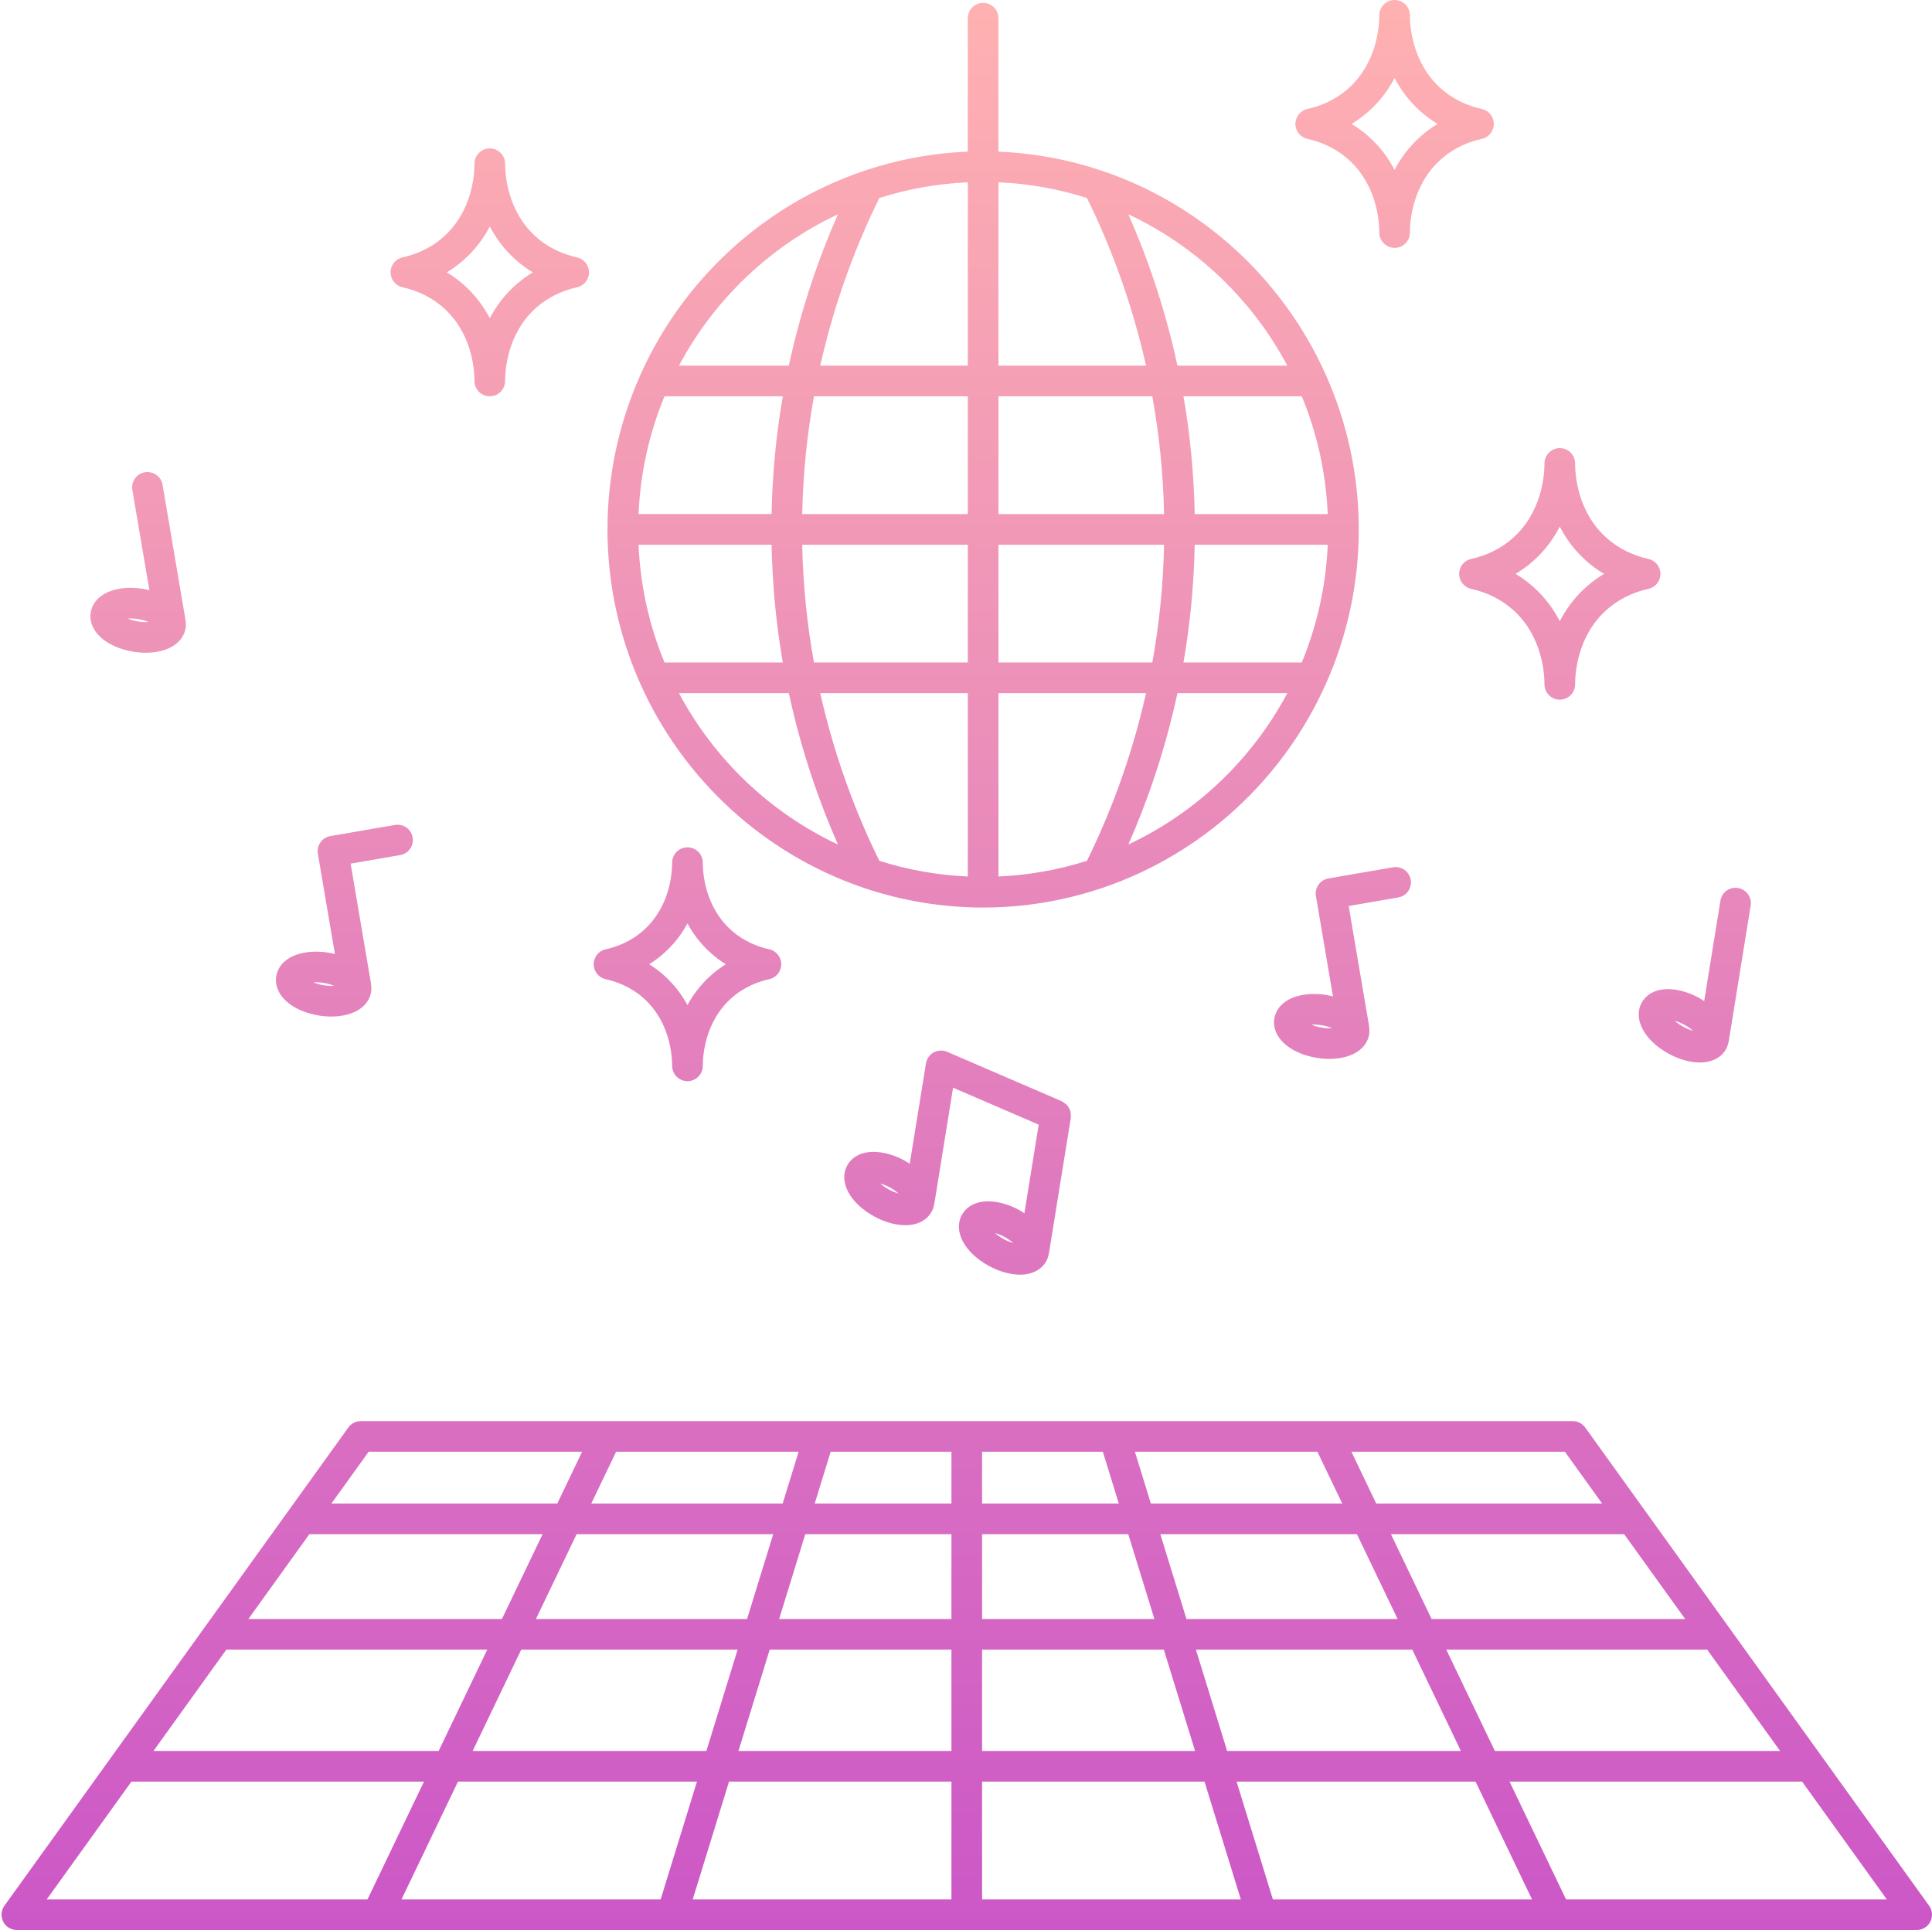 <?xml version="1.0" encoding="UTF-8" standalone="no"?><svg xmlns="http://www.w3.org/2000/svg" xmlns:xlink="http://www.w3.org/1999/xlink" fill="#000000" height="126" preserveAspectRatio="xMidYMid meet" version="1" viewBox="-0.1 0.0 126.1 126.0" width="126.1" zoomAndPan="magnify"><linearGradient gradientUnits="userSpaceOnUse" id="a" x1="63" x2="63" xlink:actuate="onLoad" xlink:show="other" xlink:type="simple" y1="0" y2="126"><stop offset="0" stop-color="#ffb1b1"/><stop offset="1" stop-color="#cc57c7"/></linearGradient><path d="M71.933,57.938c6.447-2.205,11.694-7.039,14.478-13.232c0.021-0.041,0.041-0.081,0.056-0.125 c1.357-3.064,2.118-6.453,2.118-10.019c0-3.567-0.761-6.956-2.119-10.021c-0.016-0.044-0.035-0.084-0.056-0.125 c-2.786-6.196-8.038-11.032-14.491-13.235c-0.038-0.015-0.074-0.028-0.114-0.039c-2.132-0.716-4.393-1.146-6.738-1.242V1.186 c0-0.553-0.448-1-1-1s-1,0.447-1,1v8.715c-2.347,0.095-4.608,0.526-6.741,1.243c-0.037,0.01-0.071,0.022-0.107,0.036 c-6.454,2.203-11.707,7.039-14.494,13.236c-0.021,0.041-0.041,0.081-0.056,0.125c-1.358,3.065-2.119,6.454-2.119,10.021 c0,3.567,0.761,6.956,2.119,10.021c0.015,0.043,0.034,0.081,0.054,0.121c2.784,6.194,8.032,11.029,14.48,13.234 c0.053,0.022,0.106,0.042,0.162,0.055c2.424,0.81,5.011,1.255,7.701,1.255c2.69,0,5.278-0.445,7.702-1.255 C71.827,57.981,71.88,57.96,71.933,57.938z M65.069,57.222V45.251h9.633c-1.005,4.467-2.489,8.174-3.858,10.946 C69.008,56.782,67.072,57.134,65.069,57.222z M57.295,56.197c-1.369-2.772-2.854-6.479-3.859-10.946h9.633v11.971 C61.066,57.134,59.13,56.782,57.295,56.197z M41.577,35.562h8.683c0.054,2.727,0.318,5.3,0.734,7.689h-7.722 C42.286,40.865,41.694,38.275,41.577,35.562z M43.272,25.871h7.722c-0.416,2.389-0.68,4.963-0.734,7.69h-8.683 C41.694,30.848,42.286,28.257,43.272,25.871z M86.561,33.562h-8.683c-0.054-2.727-0.318-5.301-0.734-7.69h7.722 C85.852,28.257,86.444,30.848,86.561,33.562z M84.866,43.251h-7.722c0.416-2.389,0.68-4.963,0.734-7.689h8.683 C86.444,38.275,85.852,40.865,84.866,43.251z M75.11,43.251H65.069v-7.689h10.809C75.822,38.298,75.542,40.87,75.11,43.251z M75.878,33.562H65.069v-7.69H75.11C75.542,28.252,75.822,30.825,75.878,33.562z M63.069,33.562H52.259 c0.057-2.737,0.336-5.309,0.768-7.69h10.041V33.562z M52.259,35.562h10.809v7.689H53.027C52.595,40.87,52.316,38.298,52.259,35.562z M73.546,55.133c1.19-2.699,2.373-6.025,3.205-9.882h7.172C81.623,49.571,77.973,53.055,73.546,55.133z M83.923,23.871h-7.172 c-0.832-3.857-2.014-7.183-3.204-9.881C77.973,16.068,81.622,19.551,83.923,23.871z M70.843,12.926 c1.369,2.771,2.853,6.478,3.858,10.945h-9.633V11.901C67.072,11.989,69.008,12.341,70.843,12.926z M63.069,23.871h-9.633 c1.005-4.467,2.49-8.174,3.859-10.945c1.835-0.585,3.771-0.937,5.774-1.025V23.871z M54.591,13.99 c-1.19,2.698-2.373,6.025-3.205,9.882h-7.172C46.516,19.551,50.165,16.068,54.591,13.99z M44.215,45.251h7.172 c0.832,3.857,2.015,7.184,3.205,9.883C50.165,53.055,46.515,49.571,44.215,45.251z M103.364,93.193 c-0.188-0.261-0.49-0.416-0.812-0.416H23.448c-0.322,0-0.624,0.155-0.812,0.416L0.188,124.416c-0.219,0.305-0.249,0.706-0.078,1.04 C0.281,125.79,0.625,126,1,126h124c0.375,0,0.719-0.21,0.89-0.544c0.171-0.334,0.141-0.735-0.078-1.04L103.364,93.193z M82.979,124 l-2.369-7.689h15.598L99.894,124H82.979z M26.106,124l3.686-7.689H45.39L43.02,124H26.106z M14.672,107.697h17.03l-3.17,6.613H9.917 L14.672,107.697z M20.091,100.16h15.223l-2.654,5.537H16.11L20.091,100.16z M52.025,94.777l-1.042,3.383H38.491l1.621-3.383H52.025z M62,94.777v3.383h-8.925l1.042-3.383H62z M71.882,94.777l1.042,3.383H64v-3.383H71.882z M85.887,94.777l1.621,3.383H75.017 l-1.042-3.383H85.887z M109.89,105.697H93.34l-2.654-5.537h15.223L109.89,105.697z M91.121,105.697H77.34l-1.706-5.537h12.833 L91.121,105.697z M62,107.697v6.613H48.099l2.038-6.613H62z M50.753,105.697l1.706-5.537H62v5.537H50.753z M64,107.697h11.863 l2.038,6.613H64V107.697z M64,105.697v-5.537h9.541l1.706,5.537H64z M50.366,100.16l-1.706,5.537H34.879l2.654-5.537H50.366z M33.92,107.697h14.124l-2.038,6.613H30.75L33.92,107.697z M47.483,116.311H62V124H45.113L47.483,116.311z M64,116.311h14.517 L80.887,124H64V116.311z M79.994,114.311l-2.038-6.613H92.08l3.17,6.613H79.994z M94.298,107.697h17.03l4.755,6.613H97.468 L94.298,107.697z M104.471,98.16H89.727l-1.621-3.383h13.933L104.471,98.16z M23.961,94.777h13.933l-1.621,3.383H21.529 L23.961,94.777z M8.479,116.311h19.094L23.887,124H2.951L8.479,116.311z M102.113,124l-3.686-7.689h19.094l5.529,7.689H102.113z M31.869,25.871c0.552,0,0.999-0.446,1-0.998c0-0.008,0-0.016,0-0.023c0.001-0.721,0.157-3.09,2.013-4.747 c0.737-0.659,1.662-1.124,2.676-1.346c0.459-0.1,0.787-0.507,0.787-0.978c0-0.47-0.329-0.877-0.788-0.977 c-0.705-0.152-1.741-0.51-2.675-1.344c-1.855-1.657-2.011-4.027-2.013-4.748c0-0.008,0-0.016,0-0.023 c-0.001-0.552-0.448-0.998-1-0.998c-0.552,0-0.999,0.446-1,0.998c0,0.008,0,0.016,0,0.023c-0.001,0.721-0.157,3.091-2.013,4.748 c-0.934,0.834-1.97,1.191-2.675,1.344c-0.459,0.1-0.788,0.507-0.788,0.977c0,0.471,0.327,0.878,0.787,0.978 c1.014,0.222,1.939,0.687,2.676,1.346c1.855,1.657,2.011,4.026,2.013,4.747c0,0.008,0,0.016,0,0.023 C30.87,25.425,31.317,25.871,31.869,25.871z M30.188,18.61c-0.346-0.31-0.723-0.587-1.123-0.83c0.4-0.242,0.776-0.52,1.123-0.829 c0.749-0.669,1.29-1.42,1.681-2.167c0.391,0.747,0.932,1.498,1.681,2.167c0.347,0.31,0.723,0.587,1.123,0.829 c-0.4,0.243-0.777,0.521-1.123,0.83c-0.749,0.669-1.29,1.42-1.681,2.166C31.479,20.03,30.938,19.279,30.188,18.61z M96.612,9.068 c0.46-0.1,0.788-0.507,0.788-0.978s-0.328-0.878-0.788-0.978c-0.705-0.152-1.741-0.51-2.675-1.345 c-1.855-1.657-2.011-4.026-2.013-4.747c0-0.008,0-0.016,0-0.023C91.923,0.446,91.476,0,90.924,0s-0.999,0.446-1,0.998 c0,0.008,0,0.016,0,0.023c-0.001,0.721-0.157,3.09-2.013,4.747c-0.934,0.835-1.97,1.192-2.674,1.345 c-0.46,0.1-0.788,0.507-0.788,0.978s0.328,0.878,0.788,0.978c0.705,0.152,1.741,0.51,2.675,1.345 c1.855,1.657,2.011,4.026,2.013,4.747c0,0.008,0,0.016,0,0.023c0.001,0.552,0.448,0.998,1,0.998s0.999-0.446,1-0.998 c0-0.008,0-0.016,0-0.023c0.001-0.721,0.157-3.09,2.013-4.747C94.871,9.578,95.907,9.221,96.612,9.068z M92.604,8.921 c-0.749,0.669-1.29,1.42-1.681,2.166c-0.39-0.746-0.931-1.497-1.681-2.166c-0.347-0.31-0.723-0.587-1.123-0.83 c0.4-0.243,0.776-0.521,1.123-0.83c0.749-0.669,1.29-1.42,1.681-2.167c0.391,0.747,0.932,1.498,1.681,2.167 c0.347,0.31,0.723,0.587,1.123,0.83C93.328,8.334,92.951,8.611,92.604,8.921z M101.706,45.677c0.552,0,0.999-0.446,1-0.998 c0-0.008,0-0.016,0-0.023c0.001-0.734,0.16-3.15,2.053-4.841c0.753-0.673,1.697-1.147,2.729-1.371 c0.459-0.101,0.788-0.507,0.788-0.978s-0.328-0.877-0.788-0.978c-1.032-0.224-1.975-0.698-2.729-1.371 c-1.893-1.69-2.051-4.106-2.053-4.841c0-0.008,0-0.016,0-0.023c-0.001-0.552-0.448-0.998-1-0.998s-0.999,0.446-1,0.998 c0,0.008,0,0.016,0,0.023c-0.001,0.734-0.16,3.151-2.053,4.841c-0.753,0.673-1.696,1.147-2.728,1.371 c-0.459,0.101-0.788,0.507-0.788,0.978s0.328,0.877,0.788,0.978c1.032,0.224,1.975,0.698,2.729,1.371 c1.893,1.689,2.051,4.106,2.053,4.841c0,0.008,0,0.016,0,0.023C100.707,45.23,101.155,45.677,101.706,45.677z M99.986,38.322 c-0.359-0.32-0.749-0.606-1.164-0.856c0.415-0.25,0.805-0.536,1.163-0.856c0.77-0.688,1.323-1.46,1.721-2.228 c0.397,0.768,0.951,1.54,1.721,2.228c0.358,0.32,0.749,0.606,1.164,0.856c-0.415,0.25-0.805,0.536-1.164,0.856 c-0.77,0.688-1.323,1.46-1.721,2.228C101.309,39.782,100.756,39.01,99.986,38.322z M44.771,70.583L44.771,70.583 c0.552,0,1-0.447,1-0.999c0-0.006,0-0.012,0-0.018c0-0.661,0.142-2.86,1.86-4.396c0.862-0.771,1.82-1.101,2.473-1.242 c0.459-0.101,0.788-0.507,0.788-0.978s-0.328-0.877-0.788-0.978c-0.652-0.142-1.61-0.472-2.473-1.242 c-1.719-1.534-1.86-3.733-1.86-4.395c0-0.006,0-0.012,0-0.018c0-0.552-0.448-0.999-1-0.999h0c-0.551,0-0.999,0.446-1,0.998 c0,0.006,0,0.012,0,0.019c-0.001,0.663-0.145,2.862-1.861,4.395c-0.862,0.771-1.82,1.101-2.473,1.242 c-0.459,0.101-0.788,0.507-0.788,0.978s0.328,0.877,0.788,0.978c0.652,0.142,1.61,0.472,2.473,1.242 c1.716,1.532,1.859,3.732,1.861,4.396c0,0.007,0,0.013,0,0.019C43.772,70.137,44.22,70.583,44.771,70.583z M43.242,63.679 c-0.301-0.269-0.625-0.512-0.97-0.728c0.344-0.216,0.668-0.459,0.97-0.728c0.671-0.599,1.165-1.268,1.528-1.938 c0.363,0.67,0.857,1.338,1.529,1.938c0.301,0.269,0.625,0.512,0.97,0.728c-0.344,0.216-0.669,0.459-0.97,0.728 c-0.671,0.6-1.166,1.269-1.529,1.938C44.407,64.947,43.913,64.278,43.242,63.679z M91.976,57.436 c-0.094-0.544-0.609-0.91-1.155-0.815l-4.215,0.727c-0.543,0.094-0.908,0.609-0.816,1.152l1.113,6.553 c-0.129-0.032-0.254-0.067-0.391-0.09c-1.071-0.18-2.09-0.016-2.729,0.44c-0.392,0.279-0.637,0.656-0.709,1.09 c-0.196,1.185,0.962,2.265,2.754,2.566c0.285,0.048,0.566,0.071,0.837,0.071c0.749,0,1.423-0.178,1.891-0.513 c0.392-0.279,0.637-0.656,0.708-1.09h0c0.028-0.171,0.021-0.339-0.005-0.503c-0.001-0.01,0.003-0.02,0.001-0.03l-1.333-7.846 l3.232-0.558C91.705,58.497,92.07,57.979,91.976,57.436z M86.161,67.086c-0.269-0.045-0.49-0.115-0.665-0.189 c0.188-0.014,0.418-0.008,0.685,0.038c0.269,0.045,0.49,0.115,0.664,0.189C86.658,67.137,86.427,67.13,86.161,67.086z M26.833,54.671c-0.094-0.544-0.607-0.909-1.155-0.815l-4.215,0.727c-0.543,0.094-0.908,0.609-0.816,1.152l1.113,6.553 c-0.129-0.032-0.254-0.067-0.391-0.09c-1.068-0.178-2.089-0.016-2.728,0.44c-0.392,0.279-0.637,0.656-0.709,1.09 c-0.196,1.185,0.962,2.265,2.754,2.566c0.285,0.048,0.566,0.071,0.837,0.071c0.749,0,1.423-0.178,1.891-0.513 c0.392-0.279,0.636-0.656,0.708-1.089c0.028-0.171,0.021-0.339-0.005-0.504c-0.001-0.01,0.003-0.02,0.001-0.031l-1.333-7.846 l3.232-0.558C26.562,55.732,26.927,55.215,26.833,54.671z M21.017,64.321c-0.269-0.045-0.49-0.115-0.664-0.189 c0.188-0.014,0.419-0.008,0.685,0.038c0.269,0.045,0.49,0.115,0.664,0.189C21.513,64.372,21.283,64.365,21.017,64.321z M12.008,40.507c-0.001-0.01,0.003-0.019,0.001-0.028l-1.499-8.829c-0.093-0.545-0.605-0.906-1.153-0.819 c-0.544,0.093-0.911,0.609-0.818,1.153l1.113,6.553c-0.129-0.032-0.255-0.067-0.391-0.09c-1.072-0.18-2.091-0.015-2.729,0.441 c-0.391,0.279-0.636,0.655-0.708,1.089c-0.196,1.185,0.962,2.265,2.754,2.566c0.285,0.048,0.566,0.071,0.837,0.071 c0.749,0,1.423-0.178,1.891-0.513c0.392-0.279,0.637-0.656,0.708-1.09h0C12.042,40.84,12.034,40.672,12.008,40.507z M8.909,40.57 c-0.268-0.045-0.489-0.115-0.664-0.189c0.187-0.013,0.417-0.006,0.684,0.038c0.269,0.045,0.49,0.115,0.664,0.189 C9.406,40.621,9.175,40.614,8.909,40.57z M108.82,68.795c0.684,0.373,1.399,0.569,2.027,0.569c0.25,0,0.485-0.031,0.7-0.095 c0.46-0.137,0.814-0.414,1.021-0.801c0.082-0.152,0.129-0.313,0.158-0.476c0.002-0.011,0.009-0.02,0.011-0.032l1.428-8.841 c0.088-0.545-0.283-1.059-0.828-1.146c-0.551-0.09-1.059,0.283-1.147,0.828l-1.059,6.555c-0.111-0.071-0.217-0.146-0.338-0.211 c-0.955-0.521-1.976-0.699-2.726-0.474c-0.46,0.137-0.814,0.414-1.021,0.8C106.479,66.528,107.225,67.927,108.82,68.795z M109.837,66.901c0.238,0.13,0.425,0.268,0.565,0.395c-0.18-0.049-0.392-0.13-0.625-0.257c-0.238-0.13-0.424-0.268-0.565-0.395 C109.393,66.694,109.604,66.774,109.837,66.901z M69.783,72.693c-0.008-0.063-0.015-0.123-0.034-0.182 c-0.02-0.061-0.048-0.115-0.079-0.171c-0.031-0.057-0.061-0.111-0.103-0.16c-0.039-0.047-0.085-0.085-0.133-0.125 c-0.053-0.044-0.106-0.084-0.169-0.117c-0.023-0.012-0.038-0.032-0.062-0.043l-7.483-3.229c-0.284-0.123-0.607-0.107-0.877,0.041 c-0.27,0.148-0.457,0.413-0.506,0.718l-1.059,6.555c-0.111-0.071-0.217-0.146-0.337-0.211c-0.955-0.521-1.975-0.699-2.727-0.474 c-0.461,0.137-0.814,0.414-1.022,0.801c-0.567,1.057,0.18,2.454,1.774,3.322c0.684,0.373,1.4,0.569,2.027,0.569 c0.25,0,0.485-0.031,0.699-0.095c0.461-0.137,0.815-0.414,1.023-0.801c0.082-0.152,0.129-0.312,0.157-0.476 c0.002-0.011,0.009-0.02,0.011-0.032l1.223-7.573l5.589,2.412l-0.935,5.787c-0.11-0.071-0.216-0.145-0.337-0.211 c-0.956-0.521-1.973-0.698-2.727-0.475c-0.461,0.138-0.814,0.414-1.021,0.801c-0.568,1.056,0.177,2.453,1.773,3.323 c0.684,0.372,1.399,0.569,2.026,0.569c0.25,0,0.486-0.031,0.7-0.096c0.46-0.137,0.814-0.414,1.021-0.8 c0.082-0.153,0.129-0.314,0.158-0.478c0.002-0.011,0.009-0.019,0.011-0.03l1.428-8.841c0.004-0.026-0.005-0.05-0.003-0.076 C69.797,72.826,69.791,72.761,69.783,72.693z M57.923,77.661c-0.238-0.13-0.424-0.268-0.565-0.395 c0.18,0.049,0.393,0.13,0.625,0.257c0.238,0.13,0.424,0.268,0.565,0.395C58.369,77.869,58.156,77.788,57.923,77.661z M65.407,80.892 c-0.238-0.13-0.425-0.268-0.565-0.395c0.18,0.049,0.392,0.13,0.625,0.257c0.238,0.13,0.424,0.268,0.565,0.395 C65.851,81.099,65.64,81.019,65.407,80.892z" fill="url(#a)"/></svg>